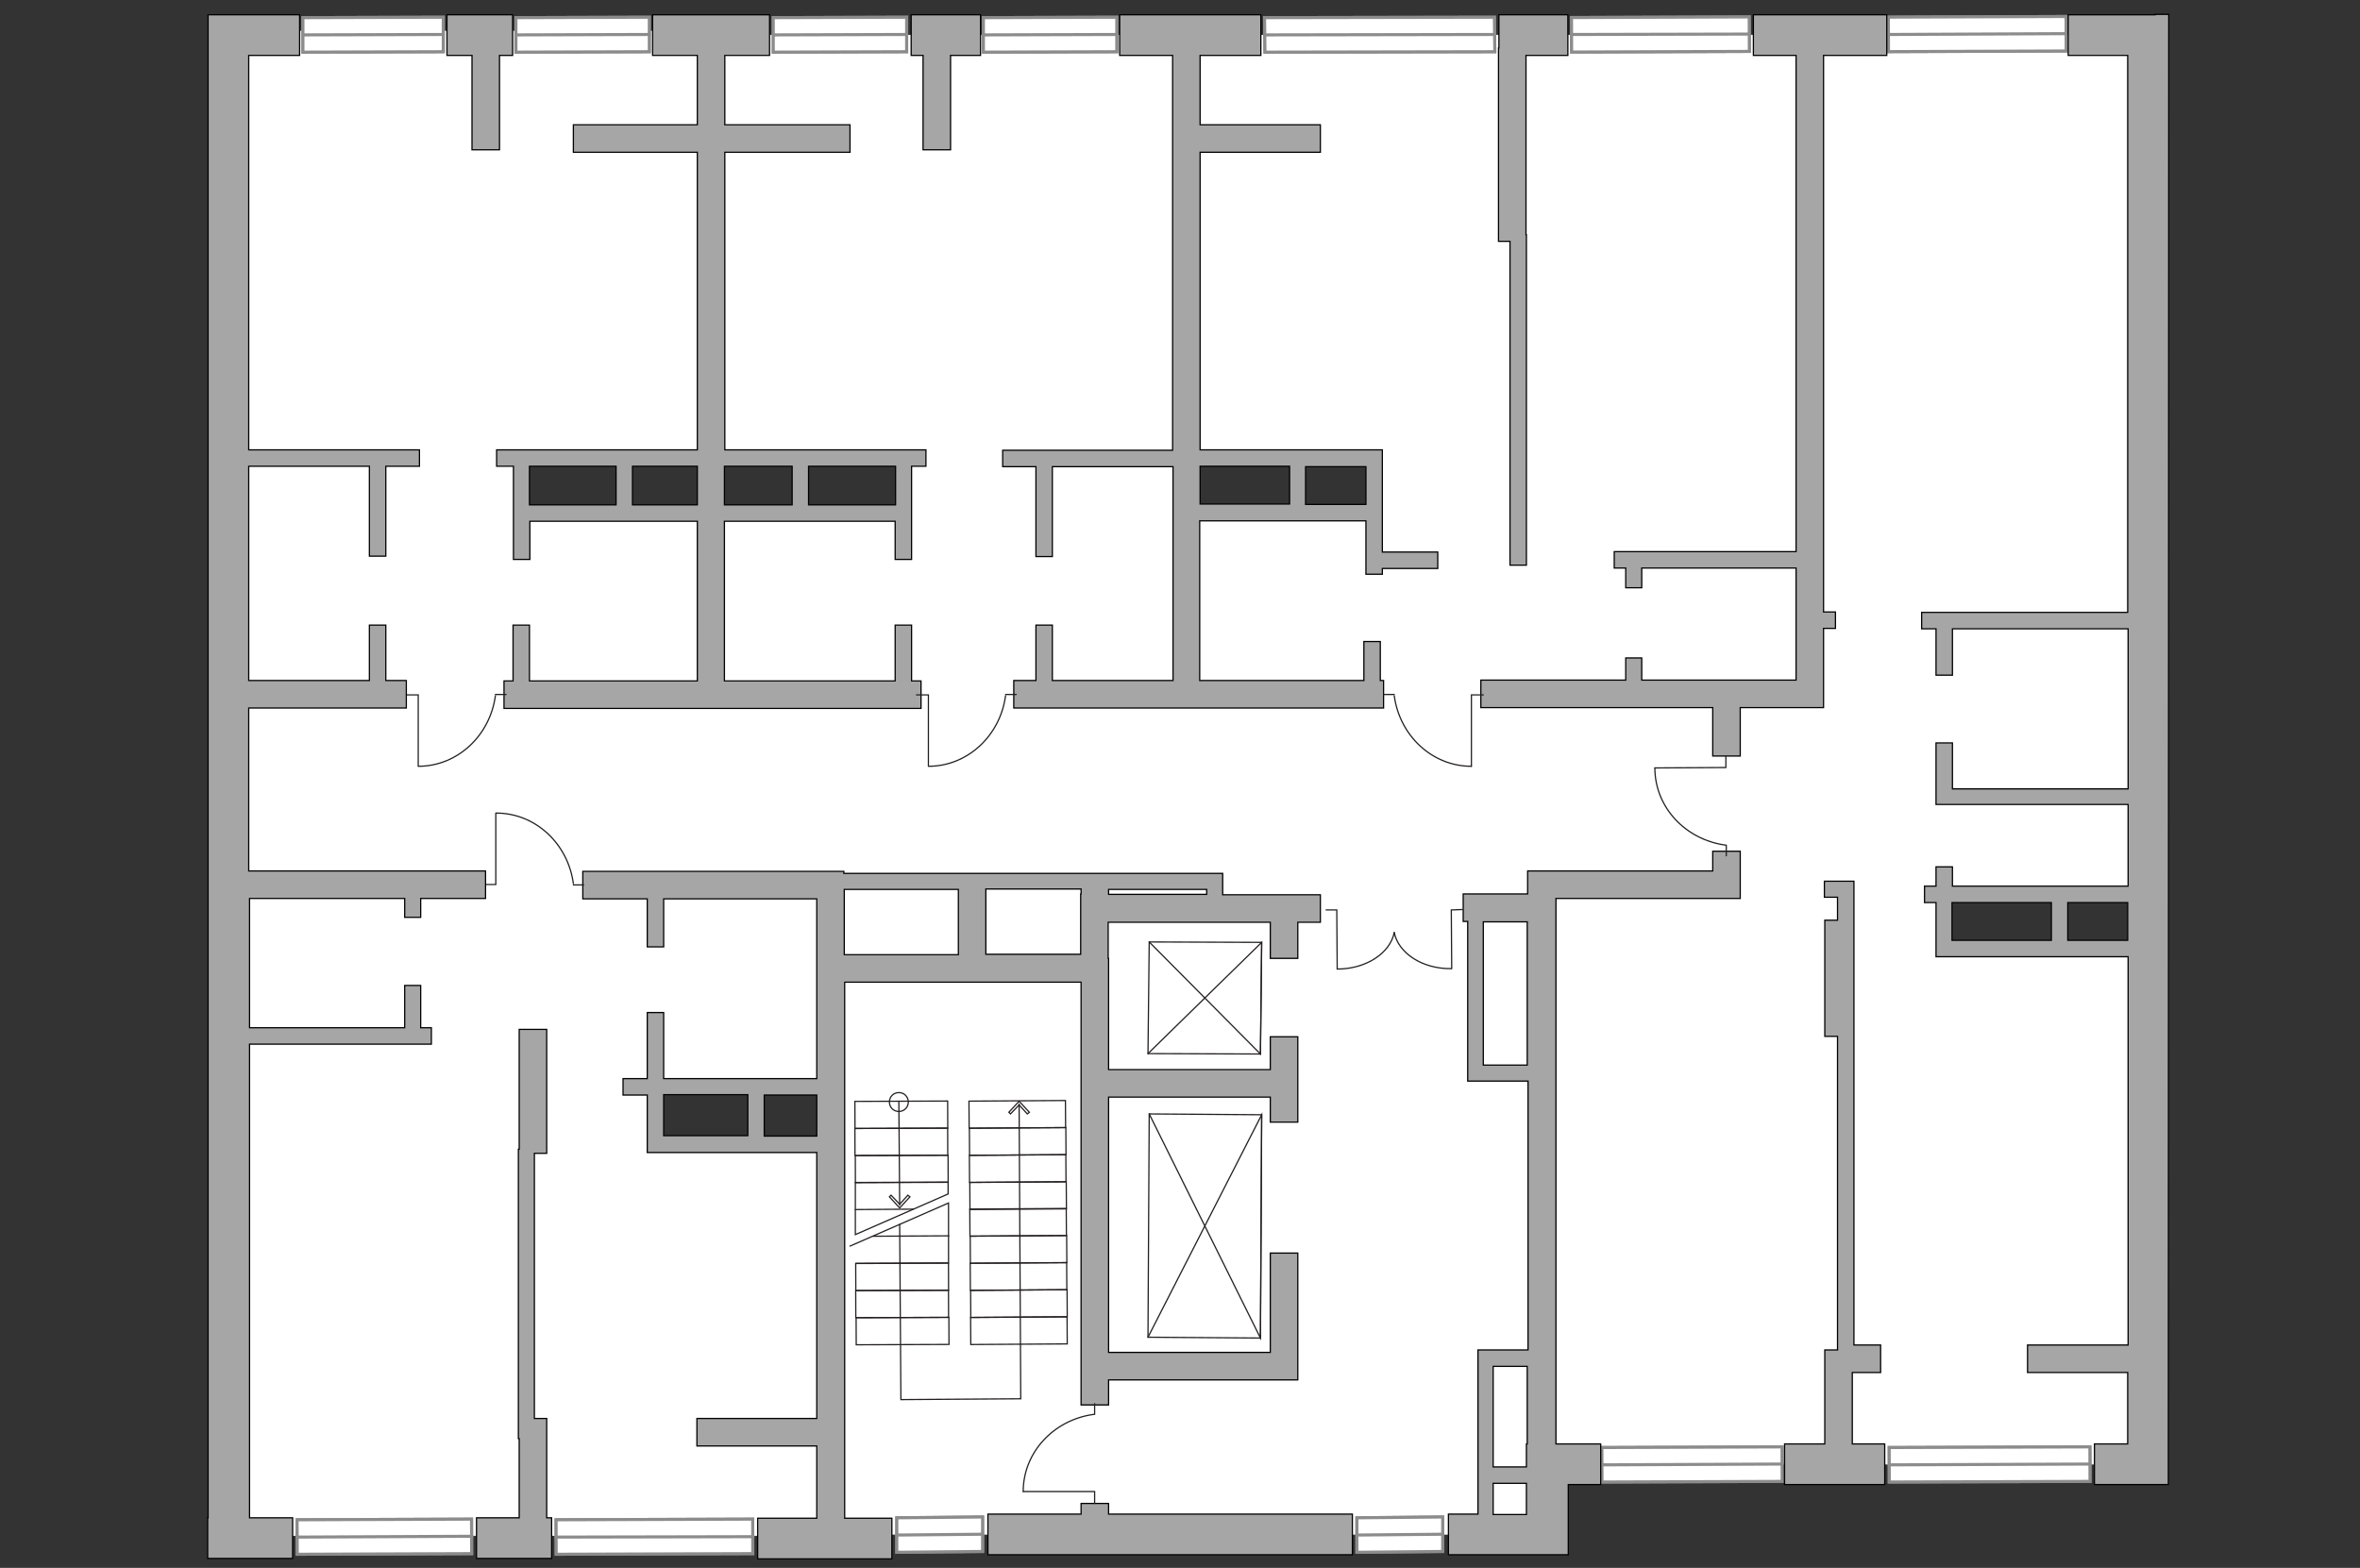 <?xml version="1.0" encoding="utf-8"?>
<!-- Generator: Adobe Illustrator 21.0.0, SVG Export Plug-In . SVG Version: 6.00 Build 0)  -->
<svg version="1.1" id="Слой_1" xmlns="http://www.w3.org/2000/svg" xmlns:xlink="http://www.w3.org/1999/xlink" x="0px" y="0px"
	 viewBox="0 0 575 382" style="enable-background:new 0 0 575 382;" xml:space="preserve">
<rect x="0" y="0" width="575" height="382" fill="#333333" stroke="none"/>
<style type="text/css">
	.st0{fill:#FFFFFF;}
	.st1{fill:#FFFFFF;stroke:#8C8C8C;stroke-width:0.75;stroke-linecap:round;stroke-miterlimit:10;}
	.st2{fill:#A6A6A6;stroke:#000000;stroke-width:0.3;stroke-miterlimit:10;}
	.st3{fill:none;stroke:#231F20;stroke-width:0.3;stroke-linecap:round;stroke-miterlimit:22.926;}
</style>
<path id="bg" class="st0" d="M57,374.2V225.1h1.1v149.1h144.1v-0.3h174.6v-17.1h146.5V228.9v-13.3V8.5h-82.4H289H173.6v157.7h-0.5
	V7.5H58.8v158.8H57V11.7 M127.1,112.4h44.4v11.7h-44.4V112.4z M289.8,112.4h44.5v11.6h-44.5V112.4z M174.5,110.5h45.6v14.3h-45.6
	V110.5z M200.2,278.7h-40.7v-12.8h40.7V278.7z M440.9,170.7h-6.2v-2.8h6.2V170.7z M519.8,231.1h-46.2v-13.2h46.2V231.1z"/>
<g id="windows_1_">
	<g>
		<polygon class="st1" points="73.8,12.7 108,12.6 108,4.2 73.8,4.3 		"/>
		<polygon class="st1" points="73.8,12.7 108,12.6 108,4.2 73.8,4.3 		"/>
		<line class="st1" x1="108" y1="8.4" x2="73.8" y2="8.5"/>
	</g>
	<g>
		<polygon class="st1" points="125.7,12.7 158.2,12.6 158.2,4.2 125.7,4.3 		"/>
		<polygon class="st1" points="125.7,12.7 158.2,12.6 158.2,4.2 125.7,4.3 		"/>
		<line class="st1" x1="158.2" y1="8.4" x2="125.7" y2="8.5"/>
	</g>
	<g>
		<polygon class="st1" points="188.4,12.7 220.9,12.6 220.9,4.2 188.4,4.3 		"/>
		<polygon class="st1" points="188.4,12.7 220.9,12.6 220.9,4.2 188.4,4.3 		"/>
		<line class="st1" x1="220.9" y1="8.4" x2="188.4" y2="8.5"/>
	</g>
	<g>
		<polygon class="st1" points="239.6,12.7 272.1,12.6 272.1,4.2 239.6,4.3 		"/>
		<polygon class="st1" points="239.6,12.7 272.1,12.6 272.1,4.2 239.6,4.3 		"/>
		<line class="st1" x1="272.1" y1="8.4" x2="239.6" y2="8.5"/>
	</g>
	<g>
		<polygon class="st1" points="308.2,12.7 364.2,12.6 364.1,4.2 308.1,4.3 		"/>
		<polygon class="st1" points="308.2,12.7 364.2,12.6 364.1,4.2 308.1,4.3 		"/>
		<line class="st1" x1="364.2" y1="8.4" x2="308.1" y2="8.5"/>
	</g>
	<g>
		
			<rect x="460.3" y="352.6" transform="matrix(1 -3.177945e-03 3.177945e-03 1 -1.131 1.542)" class="st1" width="48.9" height="8.4"/>
		
			<rect x="460.3" y="352.6" transform="matrix(1 -3.177945e-03 3.177945e-03 1 -1.131 1.542)" class="st1" width="48.9" height="8.4"/>
		<line class="st1" x1="509.2" y1="356.7" x2="460.3" y2="356.9"/>
	</g>
	<g>
		
			<rect x="390.3" y="352.6" transform="matrix(1 -3.539210e-03 3.539210e-03 1 -1.26 1.461)" class="st1" width="43.9" height="8.4"/>
		
			<rect x="390.3" y="352.6" transform="matrix(1 -3.539210e-03 3.539210e-03 1 -1.26 1.461)" class="st1" width="43.9" height="8.4"/>
		<line class="st1" x1="434.2" y1="356.7" x2="390.3" y2="356.9"/>
	</g>
	<g>
		<polygon class="st1" points="330.6,378.2 351.5,378 351.5,369.6 330.6,369.8 		"/>
		<polygon class="st1" points="330.6,378.2 351.5,378 351.5,369.6 330.6,369.8 		"/>
		<line class="st1" x1="351.5" y1="373.8" x2="330.6" y2="374"/>
	</g>
	<g>
		<polygon class="st1" points="218.5,378.2 239.4,378 239.4,369.6 218.5,369.8 		"/>
		<polygon class="st1" points="218.5,378.2 239.4,378 239.4,369.6 218.5,369.8 		"/>
		<line class="st1" x1="239.4" y1="373.8" x2="218.5" y2="374"/>
	</g>
	<g>
		
			<rect x="135.5" y="370.2" transform="matrix(1 -3.241503e-03 3.241503e-03 1 -1.213 0.519)" class="st1" width="47.9" height="8.4"/>
		
			<rect x="135.5" y="370.2" transform="matrix(1 -3.241503e-03 3.241503e-03 1 -1.213 0.519)" class="st1" width="47.9" height="8.4"/>
		<line class="st1" x1="183.5" y1="374.4" x2="135.5" y2="374.5"/>
	</g>
	<g>
		
			<rect x="72.4" y="370.2" transform="matrix(1 -3.654341e-03 3.654341e-03 1 -1.367 0.345)" class="st1" width="42.5" height="8.4"/>
		
			<rect x="72.4" y="370.2" transform="matrix(1 -3.654341e-03 3.654341e-03 1 -1.367 0.345)" class="st1" width="42.5" height="8.4"/>
		<line class="st1" x1="115" y1="374.3" x2="72.4" y2="374.5"/>
	</g>
	<g>
		
			<rect x="382.9" y="4.2" transform="matrix(1 -3.587597e-03 3.587597e-03 1 -2.739494e-02 1.451)" class="st1" width="43.3" height="8.4"/>
		
			<rect x="382.9" y="4.2" transform="matrix(1 -3.587597e-03 3.587597e-03 1 -2.739494e-02 1.451)" class="st1" width="43.3" height="8.4"/>
		<line class="st1" x1="426.2" y1="8.3" x2="382.9" y2="8.4"/>
	</g>
	<g>
		
			<rect x="460.1" y="4.1" transform="matrix(1 -3.587597e-03 3.587597e-03 1 -2.662031e-02 1.728)" class="st1" width="43.3" height="8.4"/>
		
			<rect x="460.1" y="4.1" transform="matrix(1 -3.587597e-03 3.587597e-03 1 -2.662031e-02 1.728)" class="st1" width="43.3" height="8.4"/>
		<line class="st1" x1="503.4" y1="8.2" x2="460.1" y2="8.4"/>
	</g>
</g>
<g id="plan_1_">
	<path class="st2" d="M525.1,3.6h-6.7h-14.5v9.9h14.5v135.7h-50.2v4h3.5v11.3h4v-11.3h42.8v39h-42.8v-11.2h-4V196h46.8v19.9h-42.8
		v-4.7h-4v4.7h-2.8v4h2.8v13.2h46.8v94.6H494v6.7h24.4v17.4h-8.1v9.9h18l0.1-358.2H525.1z M475.6,219.9h24.2v9.2h-24.2V219.9z
		 M503.8,229.1v-9.2h14.6v9.2H503.8z"/>
	<polygon class="st2" points="427.2,13.5 437.6,13.5 437.6,134.4 393.3,134.4 393.3,138.4 396.1,138.4 396.1,143.2 400,143.2 
		400,138.4 437.6,138.4 437.6,165.7 400,165.7 400,160.3 396.1,160.3 396.1,165.7 360.8,165.7 360.8,172.4 417.3,172.4 417.3,184.2 
		424,184.2 424,172.4 444.3,172.4 444.3,153.1 447.2,153.1 447.2,149.1 444.3,149.1 444.3,13.5 459.7,13.5 459.7,3.6 427.2,3.6 	"/>
	<path class="st2" d="M205.7,239.3h57.7v95.7v1.2v6.1h6.7v-6.1h46.1v-30.9h-6.7v24.2h-39.4v-62.2h39.4v6.1h6.7v-20.8h-6.7v8h-39.4
		v-27.1H270v-8.8h39.5v8.8h6.7v-8.8h5.5v-6.7h-23.8v-5.2h-92.3v-0.5H142v6.7h15.7v11.7h4v-11.7H199v19.2v1.1v23.5h-37.3v-16.1h-4
		v16.1h-5.9v4h5.9v14H199v64.8h-29.2v6.7H199v17.6h-14.4v9.9h32.7v-9.9h-11.5V239.3z M263.3,232.5h-23.1v-15.9h23.2v1.2h-0.1V232.5z
		 M294,217.9h-23.9v-1.2H294V217.9z M233.5,216.7v15.9h-27.8v-15.9H233.5z M161.7,266.7h20.5v10h-20.5V266.7z M186.2,276.8v-10H199
		v10H186.2z"/>
	<polygon class="st2" points="133.2,345.6 130.2,345.6 130.2,281 133.2,281 133.2,250.8 126.5,250.8 126.5,280 126.3,280 
		126.3,350.5 126.5,350.5 126.5,369.8 116.1,369.8 116.1,379.7 134.4,379.7 134.4,369.8 133.2,369.8 	"/>
	<path class="st2" d="M169.8,109.6H121v4h4.1v22.7h4v-9.3h40.8v38.9H129v-13.6h-4v13.6h-2.2v6.7h101.6v-6.7h-2.3v-13.6h-4v13.6
		h-41.6v-38.9h41.6v9.3h4v-22.7h3.5v-4h-49V37.1h30.5v-6.7h-30.5V13.5h10.9V3.6H159v9.9h10.9v16.9h-30.2v6.7h30.2V109.6z M129,113.6
		h21.1v9.4H129V113.6z M154.1,123v-9.4h15.8v9.4H154.1z M218.2,123H197v-9.4h21.2V123z M193,113.6v9.4h-16.5v-9.4H193z"/>
	<polygon class="st2" points="115,36.5 121.7,36.5 121.7,13.5 124.9,13.5 124.9,3.6 108.9,3.6 108.9,13.5 115,13.5 	"/>
	<polygon class="st2" points="224.9,36.5 231.6,36.5 231.6,13.5 238.9,13.5 238.9,3.6 222,3.6 222,13.5 224.9,13.5 	"/>
	<polygon class="st2" points="270.1,366.3 263.4,366.3 263.4,368.9 240.7,368.9 240.7,378.8 329.5,378.8 329.5,368.9 270.1,368.9 	
		"/>
	<polygon class="st2" points="451.3,334.4 458.2,334.4 458.2,327.7 451.7,327.7 451.7,214.7 444.5,214.7 444.5,218.6 447.7,218.6 
		447.7,224.2 444.6,224.2 444.6,252.5 447.7,252.5 447.7,328.9 444.6,328.9 444.6,351.8 434.8,351.8 434.8,361.7 459.2,361.7 
		459.2,351.8 451.3,351.8 	"/>
	<path class="st2" d="M417.3,212.2h-45.1v5.6h-15.7v6.7h1.1v38.9h14.7v65.5h-12.2v40h-7.2v9.9h29.2v-17.1h7.9v-9.9h-10.9V218.9H424
		v-11.5h-6.7V212.2z M361.4,259.5v-34.9h10.7v34.9H361.4z M363.8,361.4h8.1v7.6h-8.1V361.4z M371.9,351.8v5.6h-8.1v-24.5h8.3v18.9
		H371.9z"/>
	<polygon class="st2" points="367.9,137.7 371.9,137.7 371.9,57.2 371.8,57.2 371.8,13.5 382,13.5 382,3.6 365.2,3.6 365.2,11.7 
		365.1,11.7 365.1,58.8 367.9,58.8 	"/>
	<path class="st2" d="M336.8,109.6h-44.4V37.1h29.3v-6.7h-29.3V13.5h14.8V3.6h-34.4v9.9h12.9v96.2h-41.4v4h8.1v21.9h4v-21.9h29.4
		v52.1h-29.4v-13.5h-4v13.5H247v6.7h90.1v-6.7h-0.8v-9.5h-4v9.5h-40v-38.9h40.5v13h4v-1.4h13.5v-4h-13.5V109.6z M292.4,113.6h21.8
		v9.2h-21.8V113.6z M318.1,122.9v-9.2h14.7v9.2H318.1z"/>
	<g>
		<g>
			<polyline class="st3" points="249.3,363.4 266.7,363.4 266.7,366.3 			"/>
			<line class="st3" x1="266.7" y1="342" x2="266.7" y2="344.6"/>
			<path class="st3" d="M266.5,344.6c-9.7,1.3-17.2,9.2-17.2,18.8"/>
		</g>
		<g>
			<g>
				<polyline class="st3" points="353.7,236 353.6,221.7 356.3,221.6 				"/>
				<path class="st3" d="M339.7,227.2c1,5,6.8,8.9,13.9,8.8"/>
			</g>
			<g>
				<polyline class="st3" points="325.8,236.1 325.7,221.7 323.1,221.7 				"/>
				<path class="st3" d="M339.7,227.2c-1,5-6.8,8.9-13.9,8.9"/>
			</g>
		</g>
		<g>
			<polyline class="st3" points="403.2,187.1 420.5,187 420.5,184.2 			"/>
			<line class="st3" x1="420.6" y1="208.5" x2="420.6" y2="205.9"/>
			<path class="st3" d="M420.4,205.9c-9.7-1.3-17.2-9.2-17.2-18.8"/>
		</g>
		<g>
			<polyline class="st3" points="226.2,186.6 226.2,169.3 223.3,169.3 			"/>
			<line class="st3" x1="247.6" y1="169.2" x2="245" y2="169.2"/>
			<path class="st3" d="M245,169.5c-1.3,9.7-9.2,17.2-18.8,17.2"/>
		</g>
		<g>
			<polyline class="st3" points="101.9,186.6 101.9,169.3 99,169.3 			"/>
			<line class="st3" x1="123.3" y1="169.2" x2="120.7" y2="169.2"/>
			<path class="st3" d="M120.7,169.5c-1.3,9.7-9.2,17.2-18.8,17.2"/>
		</g>
		<g>
			<polyline class="st3" points="358.5,186.7 358.5,169.3 361.4,169.3 			"/>
			<line class="st3" x1="337.1" y1="169.2" x2="339.7" y2="169.2"/>
			<path class="st3" d="M339.7,169.5c1.3,9.7,9.2,17.2,18.8,17.2"/>
		</g>
		<g>
			<polyline class="st3" points="120.8,198.1 120.8,215.5 118,215.5 			"/>
			<line class="st3" x1="142.2" y1="215.6" x2="139.7" y2="215.6"/>
			<path class="st3" d="M139.7,215.3c-1.3-9.7-9.2-17.2-18.8-17.2"/>
		</g>
		<g>
			
				<rect x="236.1" y="268.2" transform="matrix(1 -6.490951e-03 6.490951e-03 1 -1.757 1.615)" class="st3" width="23.5" height="6.6"/>
			
				<rect x="236.2" y="274.8" transform="matrix(1 -6.490951e-03 6.490951e-03 1 -1.8 1.615)" class="st3" width="23.5" height="6.6"/>
			
				<rect x="236.2" y="281.4" transform="matrix(1 -6.490951e-03 6.490951e-03 1 -1.843 1.615)" class="st3" width="23.5" height="6.6"/>
			
				<rect x="236.3" y="288" transform="matrix(1 -6.490951e-03 6.490951e-03 1 -1.885 1.616)" class="st3" width="23.5" height="6.6"/>
			
				<rect x="236.3" y="294.5" transform="matrix(1 -6.490951e-03 6.490951e-03 1 -1.928 1.616)" class="st3" width="23.5" height="6.6"/>
			
				<rect x="236.4" y="301.1" transform="matrix(1 -6.556333e-03 6.556333e-03 1 -1.99 1.633)" class="st3" width="23.5" height="6.6"/>
			
				<rect x="236.4" y="307.7" transform="matrix(1 -6.490951e-03 6.490951e-03 1 -2.014 1.617)" class="st3" width="23.5" height="6.6"/>
			<polyline class="st3" points="219.2,298.3 219.5,341 248.7,340.8 248.3,269 			"/>
			<polygon class="st3" points="245.8,271 246.2,271.4 248.3,269.2 250.3,271.4 250.8,271 248.3,268.3 			"/>
			<line class="st3" x1="219" y1="268.5" x2="219.2" y2="293.6"/>
			<path class="st3" d="M221.3,268.5c0-1.3-1-2.3-2.3-2.3c-1.3,0-2.3,1-2.3,2.3c0,1.3,1,2.3,2.3,2.3
				C220.3,270.8,221.3,269.8,221.3,268.5"/>
			<polygon class="st3" points="221.7,291.6 221.2,291.2 219.2,293.4 217.1,291.2 216.7,291.6 219.2,294.3 			"/>
			
				<rect x="236.5" y="314.3" transform="matrix(1 -6.556333e-03 6.556333e-03 1 -2.077 1.634)" class="st3" width="23.5" height="6.6"/>
			
				<rect x="236.5" y="320.9" transform="matrix(1 -6.490951e-03 6.490951e-03 1 -2.099 1.618)" class="st3" width="23.5" height="6.6"/>
			
				<rect x="208.3" y="268.3" transform="matrix(1 -3.767724e-03 3.767724e-03 1 -1.022 0.829)" class="st3" width="22.6" height="6.6"/>
			
				<rect x="208.3" y="274.9" transform="matrix(1 -3.767724e-03 3.767724e-03 1 -1.046 0.83)" class="st3" width="22.6" height="6.6"/>
			
				<rect x="208.4" y="281.5" transform="matrix(1 -3.767724e-03 3.767724e-03 1 -1.071 0.83)" class="st3" width="22.6" height="6.6"/>
			<polygon class="st3" points="208.4,300.8 231,290.9 231,288 208.4,288.1 			"/>
			<polyline class="st3" points="231.1,301.2 231.1,293.1 207.1,303.6 			"/>
			<polyline class="st3" points="208.5,307.8 231.1,307.7 231.1,301.1 212.6,301.2 			"/>
			
				<rect x="208.5" y="307.8" transform="matrix(1 -3.767476e-03 3.767476e-03 1 -1.171 0.83)" class="st3" width="22.6" height="6.6"/>
			<line class="st3" x1="208.4" y1="294.7" x2="222.5" y2="294.6"/>
			
				<rect x="208.5" y="314.4" transform="matrix(1 -3.833427e-03 3.833427e-03 1 -1.216 0.845)" class="st3" width="22.6" height="6.6"/>
			
				<rect x="208.6" y="321" transform="matrix(1 -3.767724e-03 3.767724e-03 1 -1.22 0.831)" class="st3" width="22.6" height="6.6"/>
		</g>
		<g>
			<g>
				<polygon class="st3" points="307.1,326 279.7,325.8 280,271.4 307.4,271.6 				"/>
				<polyline class="st3" points="280,271.4 307.1,326 307.4,271.6 279.7,325.8 				"/>
			</g>
			<g>
				<polygon class="st3" points="307.1,256.8 279.7,256.7 280,229.5 307.4,229.6 				"/>
				<polyline class="st3" points="280,229.5 307.1,256.8 307.4,229.6 279.7,256.7 				"/>
			</g>
		</g>
	</g>
	<polygon class="st2" points="102.5,223.5 102.5,218.9 118.3,218.9 118.3,212.2 60.6,212.2 60.6,172.5 99,172.5 99,165.8 94,165.8 
		94,152.3 90,152.3 90,165.8 71,165.8 67,165.8 60.6,165.8 60.6,113.6 90,113.6 90,135.5 94,135.5 94,113.6 102.2,113.6 
		102.2,109.6 60.6,109.6 60.6,13.5 73,13.5 73,3.6 60.6,3.6 52.4,3.6 50.7,3.6 50.7,369.8 50.6,369.8 50.6,379.7 71.3,379.7 
		71.3,369.8 60.8,369.8 60.8,254.4 105.1,254.4 105.1,250.4 102.5,250.4 102.5,240.1 98.6,240.1 98.6,250.4 60.8,250.4 60.8,218.9 
		67.1,218.9 71.1,218.9 98.6,218.9 98.6,223.5 	"/>
</g>
</svg>
